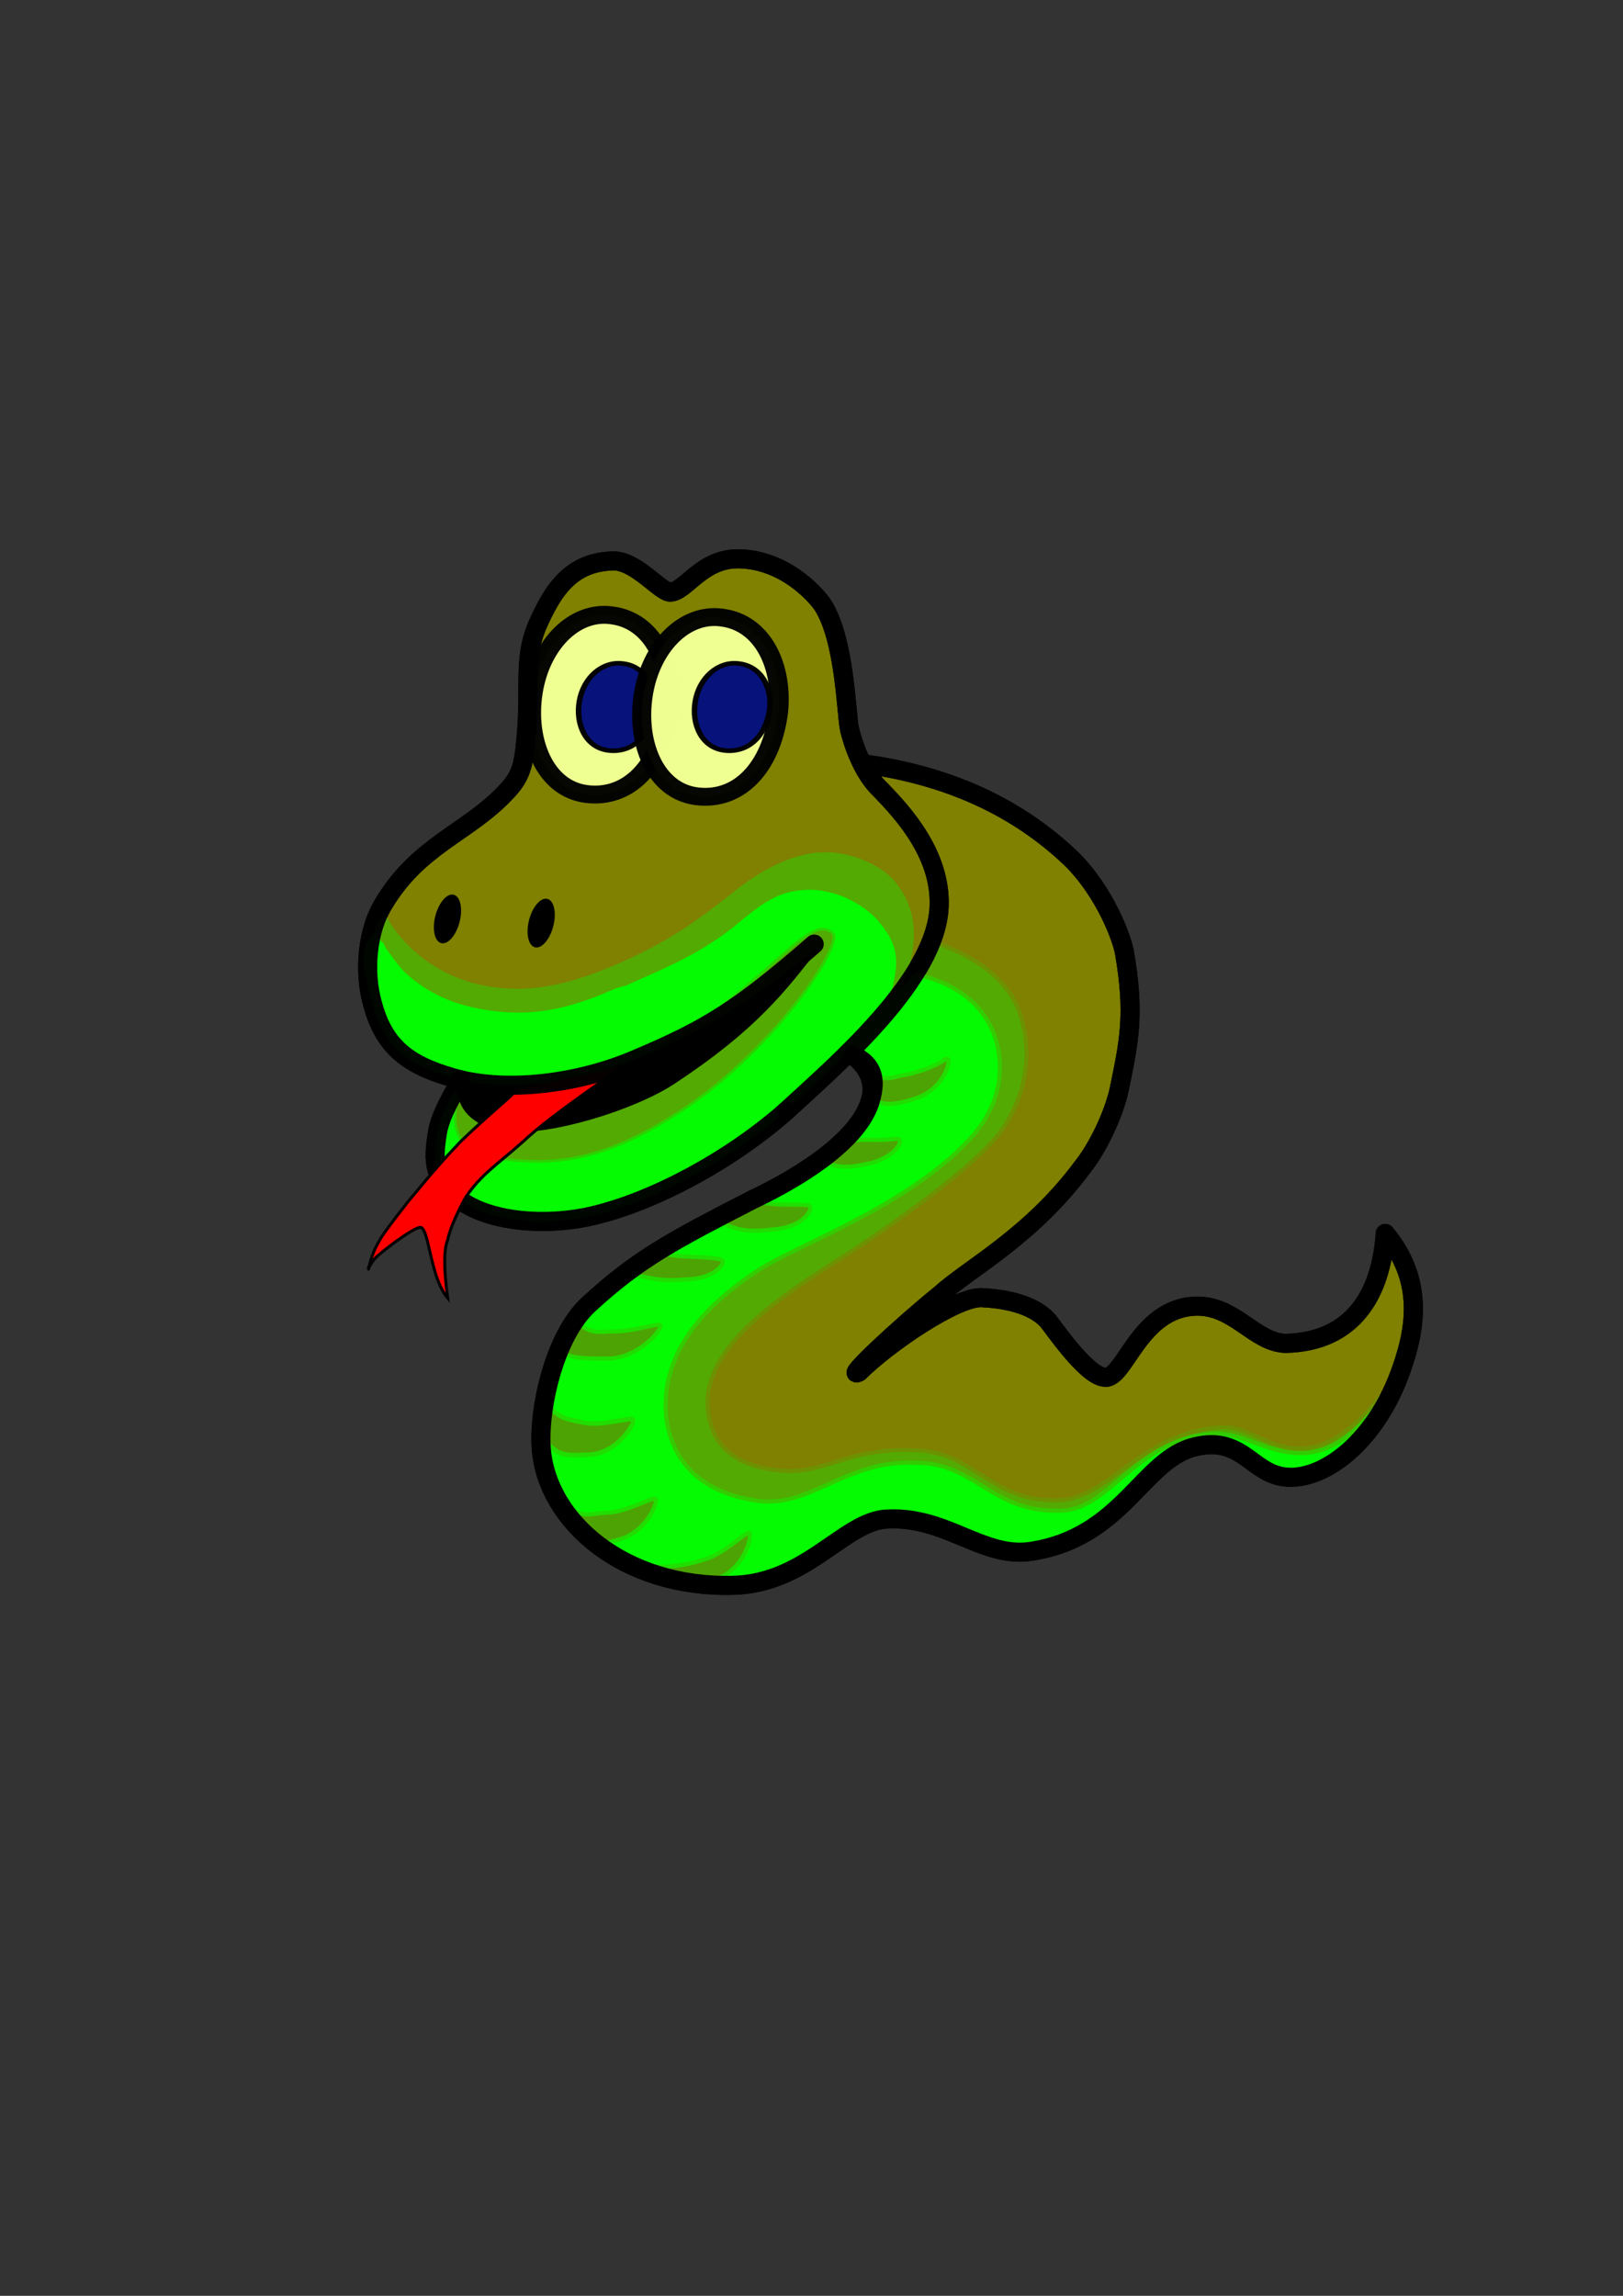 <?xml version="1.0" encoding="UTF-8" standalone="no"?>
<!DOCTYPE svg PUBLIC "-//W3C//DTD SVG 20010904//EN"
"http://www.w3.org/TR/2001/REC-SVG-20010904/DTD/svg10.dtd">
<!-- Created with Sodipodi ("http://www.sodipodi.com/") -->
<svg
   xmlns="http://www.w3.org/2000/svg"
   xmlns:xlink="http://www.w3.org/1999/xlink"
   version="1"
   x="0"
   y="0"
   width="744.094"
   height="1052.362"
   id="svg548">
  <rect width="100%" height="100%" fill="#333333" stroke="none"/>
  <defs
     id="defs550" />
  <path
     d="M 387.421 481.878 C 397.11 486.267 401.535 495.667 399.176 504 C 394.537 521.344 369.969 538.023 345.075 549.872 C 309.052 568.4 292.708 576.866 269.857 597.949 C 254.159 612.471 246.877 645.442 248.144 663.805 C 250.486 697.003 285.711 728.033 336.249 726.674 C 369.021 725.806 385.93 698.97 404.904 696.431 C 432.719 693.947 449.95 714.3 472.248 711.165 C 515.028 704.881 523.707 668.597 548.242 663.087 C 567.717 658.571 573.108 672.745 585.463 676.27 C 603.25 681.565 630.516 663.044 642.847 626.641 C 649.45 607.563 652.257 586.115 635.093 565.38 C 633.274 592.906 620.527 615.147 589.34 615.784 C 575.07 615.317 566.055 598.237 548.242 598.724 C 521.995 599.463 515.532 632.78 506.368 631.294 C 497.664 630.62 482.027 606.917 480.003 604.928 C 477.937 602.897 471.061 595.925 450.535 594.848 C 438.955 593.803 406.389 616.305 393.85 628.901 C 386.094 633.072 413.653 607.44 430.877 593.56 C 444.371 581.245 472.524 566.997 496.293 534.95 C 502.943 526.76 510.607 511.201 513.188 499.048 C 517.629 477.363 520.428 464.948 515.514 436.549 C 514.417 430.381 506.996 409.503 491.426 393.866 C 472.37 375.676 443.497 356.888 397.194 350.319 "
     style="font-size:12;fill:#808001;fill-rule:evenodd;stroke:#000000;stroke-width:8.75;stroke-linecap:round;stroke-linejoin:round;"
     id="path614" />
  <path
     d="M 425.792 430.86 C 427.27 432.009 459.621 439.696 467.797 465.229 C 475.23 488.441 466.491 507.216 460.161 516.782 C 448.814 533.929 405.828 563.74 386.65 575.972 C 359.155 593.508 321.308 617.251 324.594 646.62 C 326.574 664.323 339.034 671.141 352.28 673.35 C 378.045 677.982 385.969 663.241 419.108 664.758 C 447.144 665.043 453.461 688.935 485.937 687.671 C 508.452 686.82 524.014 655.945 560.403 654.257 C 580.894 653.351 598.064 687.773 638.858 632.812 C 630.516 663.044 603.25 681.565 585.463 676.27 C 573.108 672.745 567.717 658.571 548.242 663.087 C 523.707 668.597 515.028 704.881 472.248 711.165 C 449.95 714.3 432.719 693.947 404.904 696.431 C 385.93 698.97 369.021 725.806 336.249 726.674 C 285.711 728.033 250.486 697.003 248.144 663.805 C 246.877 645.442 254.159 612.471 269.857 597.949 C 292.708 576.866 309.052 568.4 345.075 549.872 C 369.969 538.023 394.537 521.344 399.176 504 C 401.535 495.667 397.11 486.267 387.421 481.878 "
     style="font-size:12;fill:#53aa02;fill-rule:evenodd;stroke:#6c9201;stroke-width:1.875;stroke-linecap:round;stroke-linejoin:round;"
     id="path611" />
  <path
     d="M 210.986 494.905 C 209.741 498.955 201.875 509.804 200.484 519.654 C 198.626 531.539 197.844 541.024 212.896 551.441 C 227.083 560.305 249.983 561.762 269.222 557.833 C 298.979 551.562 335.469 531.383 360.394 509.307 C 384.592 487.023 429.195 448.793 430.564 415.586 C 431.524 391.66 414.012 372.663 403.832 362.122 C 395.007 353.972 390.677 339.28 389.513 334.437 C 387.939 327.888 387.564 293.186 377.102 277.155 C 373.686 272.234 359.619 256.619 338.915 256.151 C 321.816 255.786 314.621 270.958 307.41 271.427 C 302.952 271.683 292.205 257.501 281.633 257.106 C 261.651 257.349 253.393 270.683 246.31 286.702 C 239.185 303.775 244.014 315.731 240.582 343.984 C 239.673 351.215 238.476 356.44 231.989 363.077 C 214.798 381.621 191.765 387.305 175.663 414.631 C 168.54 426.297 166.449 445.137 170.889 460.455 C 175.988 479.143 186.194 487.854 207.167 493.869 C 231.543 501.193 265.689 496.804 292.135 485.277 C 324.299 471.674 339.073 462.544 373.283 432.769 "
     style="font-size:12;fill:#808001;fill-rule:evenodd;stroke:#000000;stroke-width:8.75;stroke-linecap:round;stroke-linejoin:round;stroke-opacity:0.976;"
     id="path567" />
  <path
     d="M 299.773 320.115 C 299.773 345.411 288.095 362.122 270.177 362.122 C 252.26 362.122 241.145 341.403 241.536 319.161 C 241.927 296.92 254.296 279.757 270.177 280.018 C 288.095 280.018 299.277 299.022 299.773 320.115 z "
     transform="matrix(1.066,0.128,-0.137,0.998,30.663,-31.995)"
     style="font-size:12;fill:#efff92;fill-opacity:0.996;fill-rule:evenodd;stroke:#000000;stroke-width:8.14;stroke-linecap:round;stroke-linejoin:round;stroke-opacity:0.976;"
     id="path570" />
  <path
     d="M 299.773 320.115 C 299.773 345.411 288.095 362.122 270.177 362.122 C 252.26 362.122 241.145 341.403 241.536 319.161 C 241.927 296.92 254.296 279.757 270.177 280.018 C 288.095 280.018 299.277 299.022 299.773 320.115 z "
     transform="matrix(0.586,6.233647e-2,-7.513525e-2,0.486,148.075,151.194)"
     style="font-size:12;fill:#07137a;fill-rule:evenodd;stroke:#000000;stroke-width:4.262;stroke-linecap:round;stroke-linejoin:round;stroke-opacity:0.976;"
     id="path574" />
  <path
     d="M 299.773 320.115 C 299.773 345.411 288.095 362.122 270.177 362.122 C 252.26 362.122 241.145 341.403 241.536 319.161 C 241.927 296.92 254.296 279.757 270.177 280.018 C 288.095 280.018 299.277 299.022 299.773 320.115 z "
     transform="matrix(1.066,0.128,-0.137,0.998,81.169,-30.963)"
     style="font-size:12;fill:#efff92;fill-opacity:0.996;fill-rule:evenodd;stroke:#000000;stroke-width:8.14;stroke-linecap:round;stroke-linejoin:round;stroke-opacity:0.976;"
     id="path571" />
  <path
     d="M 299.773 320.115 C 299.773 345.411 288.095 362.122 270.177 362.122 C 252.26 362.122 241.145 341.403 241.536 319.161 C 241.927 296.92 254.296 279.757 270.177 280.018 C 288.095 280.018 299.277 299.022 299.773 320.115 z "
     transform="matrix(0.586,6.233647e-2,-7.513525e-2,0.486,201.223,151.194)"
     style="font-size:12;fill:#07137a;fill-rule:evenodd;stroke:#000000;stroke-width:4.262;stroke-linecap:round;stroke-linejoin:round;stroke-opacity:0.976;"
     id="path573" />
  <ellipse
     cx="205.258"
     cy="421.313"
     rx="5.728"
     ry="11.456"
     transform="matrix(0.968,0.25,-0.25,0.968,111.789,-37.924)"
     style="font-size:12;fill-rule:evenodd;stroke-width:1pt;"
     id="path578" />
  <ellipse
     cx="205.258"
     cy="421.313"
     rx="5.728"
     ry="11.456"
     transform="matrix(0.968,0.25,-0.25,0.968,154.75,-36.015)"
     style="font-size:12;fill-rule:evenodd;stroke-width:1pt;"
     id="path580" />
  <path
     d="M 373.283 432.769 C 339.073 462.544 324.299 471.674 292.135 485.277 C 265.689 496.804 231.543 501.193 207.167 493.869 C 186.194 487.854 175.988 479.143 170.889 460.455 C 166.449 445.137 168.54 426.297 176.618 418.449 C 178.113 423.736 192.87 446.42 222.442 451.863 C 246.355 456.411 266.806 448.93 286.407 440.407 C 307.26 430.876 317.431 423.565 335.096 409.856 C 347.962 399.131 420.508 436.03 417.199 443.271 C 414.875 454.521 384.592 487.023 360.394 509.307 C 335.469 531.383 298.979 551.562 269.222 557.833 C 249.983 561.762 227.083 560.305 212.896 551.441 C 197.844 541.024 198.626 531.539 200.484 519.654 C 201.875 509.804 209.741 498.955 210.986 494.905 M 373.283 432.769 C 339.073 462.544 324.299 471.674 292.135 485.277 C 265.689 496.804 231.543 501.193 207.167 493.869 C 186.194 487.854 175.988 479.143 170.889 460.455 C 166.449 445.137 168.54 426.297 176.618 418.449 C 178.113 423.736 192.87 446.42 222.442 451.863 C 246.355 456.411 266.806 448.93 286.407 440.407 C 307.26 430.876 317.431 423.565 335.096 409.856 C 347.962 399.131 362.619 391.634 375.193 390.763 C 388.443 389.769 402.359 395.595 409.562 403.174 C 418.572 413.609 422.417 427.438 415.289 448.044 C 412.965 459.294 384.592 487.023 360.394 509.307 C 335.469 531.383 298.979 551.562 269.222 557.833 C 249.983 561.762 227.083 560.305 212.896 551.441 C 197.844 541.024 198.626 531.539 200.484 519.654 C 201.875 509.804 209.741 498.955 210.032 502.025 C 211.458 511.208 220.223 517.469 232.944 518.691 C 251.96 520.667 290.627 509.054 309.319 496.733 C 346.563 472.185 373.534 436.337 376.147 433.724 "
     style="font-size:12;fill:#53aa02;stroke-width:1.25;stroke-linecap:round;stroke-linejoin:round;"
     id="path606" />
  <path
     d="M 373.283 432.769 C 339.073 462.544 324.299 471.674 292.135 485.277 C 265.689 496.804 231.543 501.193 207.167 493.869 C 186.194 487.854 175.988 479.143 170.889 460.455 C 166.449 445.137 167.585 439.662 175.663 431.814 C 177.158 437.101 190.005 456.922 219.577 462.365 C 243.49 466.913 261.078 462.295 280.679 453.772 C 301.532 444.241 408.097 446.532 407.652 454.727 C 405.328 465.977 384.592 487.023 360.394 509.307 C 335.469 531.383 298.979 551.562 269.222 557.833 C 249.983 561.762 227.083 560.305 212.896 551.441 C 197.844 541.024 198.626 531.539 200.484 519.654 C 201.875 509.804 209.741 498.955 210.986 494.905 M 373.283 432.769 C 339.073 462.544 324.299 471.674 292.135 485.277 C 265.689 496.804 231.543 501.193 207.167 493.869 C 186.194 487.854 175.988 479.143 170.889 460.455 C 166.449 445.137 163.767 434.889 171.845 427.041 C 182.887 443.784 193.824 460.741 223.396 466.184 C 247.309 470.732 262.987 462.296 282.588 453.773 C 303.441 444.242 318.386 438.84 336.051 425.131 C 348.917 414.406 355.936 408.819 368.51 407.948 C 381.76 406.954 394.721 413.734 401.924 421.313 C 410.934 431.748 413.072 438.693 408.606 454.726 C 405.529 465.775 384.592 487.023 360.394 509.307 C 335.469 531.383 298.979 551.562 269.222 557.833 C 249.983 561.762 227.083 560.305 212.896 551.441 C 197.844 541.024 198.626 531.539 200.484 519.654 C 201.875 509.804 209.741 498.955 210.032 502.025 C 211.458 511.208 220.223 517.469 232.944 518.691 C 251.96 520.667 290.627 509.054 309.319 496.733 C 346.563 472.185 373.534 436.337 376.147 433.724 "
     style="font-size:12;fill:#04fb01;stroke-width:1.875;stroke-linecap:round;stroke-linejoin:round;"
     id="path600" />
  <path
     d="M 381.875 427.996 C 370.358 416.227 349.121 457.354 292.135 485.277 C 265.689 496.804 209.741 498.955 210.032 502.025 C 204.775 522.664 215.455 529.82 228.17 531.102 C 247.192 533.018 270.41 536.095 309.319 511.052 C 352.764 484.046 386.558 433.757 381.875 427.996 z "
     style="font-size:12;fill:#53aa02;fill-rule:evenodd;stroke:#2ad401;stroke-width:1.25;stroke-linecap:round;stroke-linejoin:round;"
     id="path617" />
  <path
     d="M 376.147 433.724 C 339.073 462.544 324.299 471.674 292.135 485.277 C 265.689 496.804 231.543 501.193 207.167 493.869 C 186.194 487.854 209.741 498.955 210.032 502.025 C 211.458 511.208 220.223 517.469 232.944 518.691 C 251.96 520.667 290.627 509.054 309.319 496.733 C 346.563 472.185 360.168 454.476 376.147 433.724 z M 207.167 493.869 C 186.194 487.854 209.741 498.955 210.986 494.905 "
     style="font-size:12;fill-rule:evenodd;stroke-width:1.25;stroke-linecap:round;stroke-linejoin:round;stroke-opacity:0.976;"
     id="path602" />
  <path
     d="M 210.986 494.905 C 209.741 498.955 201.875 509.804 200.484 519.654 C 198.626 531.539 197.844 541.024 212.896 551.441 C 227.083 560.305 249.983 561.762 269.222 557.833 C 298.979 551.562 335.469 531.383 360.394 509.307 "
     style="font-size:12;fill:none;fill-rule:evenodd;stroke:#000000;stroke-width:8.75;stroke-linecap:round;stroke-linejoin:round;stroke-opacity:0.976;"
     id="path605" />
  <path
     d="M 284.498 489.096 C 283.455 491.032 253.695 510.105 239.627 523.465 C 227.121 534.493 220.966 538.099 213.851 548.286 C 211.216 552.644 206.293 562.682 205.259 568.335 C 203.489 572.793 203.327 580.596 205.258 595.066 C 203.096 592.571 200.487 587.641 198.576 579.792 C 196.553 572.492 195.267 562.951 192.847 562.607 C 189.929 562.193 173.677 574.699 171.844 576.927 C 168.187 581.371 168.98 582.985 168.98 580.746 C 168.98 580.493 168.917 581.984 168.98 581.7 C 170.396 575.287 171.784 572.399 174.708 567.38 C 176.413 564.454 187.347 550.229 189.983 547.332 C 199.097 536.359 202.172 532.82 210.986 523.465 C 222.28 512.433 236.254 501.125 236.763 499.597 "
     style="font-size:12;fill:#ff0000;fill-rule:evenodd;stroke:#000000;stroke-width:1pt;"
     id="path586" />
  <path
     d="M 419.109 446.135 C 420.587 447.284 447.714 450.341 456.341 475.73 C 463.323 499.086 450.726 514.909 446.795 519.646 C 419.683 551.169 367.82 569.75 348.463 581.7 C 321.147 599.518 302.568 621.029 305.5 650.439 C 309.744 678.602 332.352 685.461 345.598 687.67 C 371.362 692.302 386.924 668.969 420.063 670.486 C 448.099 670.771 454.416 693.708 486.892 692.444 C 509.407 691.593 521.15 658.809 557.539 657.121 C 578.03 656.215 604.747 689.682 638.858 632.812 C 630.516 663.044 603.25 681.565 585.463 676.27 C 573.108 672.745 567.717 658.571 548.242 663.087 C 523.707 668.597 515.028 704.881 472.248 711.165 C 449.95 714.3 432.719 693.947 404.904 696.431 C 385.93 698.97 369.021 725.806 336.249 726.674 C 285.711 728.033 250.486 697.003 248.144 663.805 C 246.877 645.442 254.159 612.471 269.857 597.949 C 292.708 576.866 309.052 568.4 345.075 549.872 C 369.969 538.023 394.537 521.344 399.176 504 C 401.535 495.667 397.11 486.267 387.421 481.878 "
     style="font-size:12;fill:#04fb01;fill-rule:evenodd;stroke:#32cc01;stroke-width:1.875;"
     id="path616" />
  <path
     d="M 360.394 509.307 C 384.592 487.023 429.195 448.793 430.564 415.586 C 431.524 391.66 414.012 372.663 403.832 362.122 C 395.007 353.972 390.677 339.28 389.513 334.437 C 387.939 327.888 387.564 293.186 377.102 277.155 C 373.686 272.234 359.619 256.619 338.915 256.151 C 321.816 255.786 314.621 270.958 307.41 271.427 C 302.952 271.683 292.205 257.501 281.633 257.106 C 261.651 257.349 253.393 270.683 246.31 286.702 C 239.185 303.775 244.014 315.731 240.582 343.984 C 239.673 351.215 238.476 356.44 231.989 363.077 C 214.798 381.621 191.765 387.305 175.663 414.631 C 168.54 426.297 166.449 445.137 170.889 460.455 C 175.988 479.143 186.194 487.854 207.167 493.869 C 231.543 501.193 265.689 496.804 292.135 485.277 C 324.299 471.674 339.073 462.544 373.283 432.769 "
     style="font-size:12;fill:none;fill-rule:evenodd;stroke:#000000;stroke-width:8.75;stroke-linecap:round;stroke-linejoin:round;stroke-opacity:0.976;"
     id="path604" />
  <path
     d="M 249.174 642.589 C 256.812 648.635 257.862 649.146 266.359 650.438 C 274.905 652.692 289.311 648.185 290.225 649.483 C 291.303 651.014 282.514 663.854 269.222 663.804 C 254.936 664.599 255.31 662.454 248.219 656.909 "
     transform="matrix(1,0,0,1.125,0,-79.954)"
     style="font-size:12;fill:#4da303;fill-rule:evenodd;stroke:#21dd01;stroke-width:1.875;stroke-linecap:round;stroke-linejoin:round;"
     id="path619" />
  <path
     d="M 250.212 644.609 C 257.85 650.655 257.862 649.146 266.359 650.438 C 274.905 652.692 289.311 648.185 290.225 649.483 C 291.303 651.014 282.506 663.73 269.222 663.804 C 260.128 664.783 256.24 660.974 255.438 657.882 "
     transform="matrix(0.974,-0.228,0.228,0.974,-130.232,120.61)"
     style="font-size:12;fill:#4da303;fill-rule:evenodd;stroke:#21dd01;stroke-width:1.875;stroke-linecap:round;stroke-linejoin:round;"
     id="path620" />
  <path
     d="M 250.128 646.619 C 257.766 652.665 258.734 652.848 267.314 652.347 C 277.769 652.692 289.311 648.185 290.225 649.483 C 291.303 651.014 281.519 663.77 267.312 664.758 C 254.812 664.788 247.672 664.575 244.4 660.939 "
     transform="translate(12.411,-42.006)"
     style="font-size:12;fill:#4da303;fill-rule:evenodd;stroke:#21dd01;stroke-width:1.875;stroke-linecap:round;stroke-linejoin:round;"
     id="path621" />
  <path
     d="M 251.083 648.528 C 251.083 648.847 256.816 651.047 265.404 651.393 C 274.902 651.823 281.673 652.004 282.587 653.302 C 283.665 654.833 278.686 661.737 265.403 661.895 C 252.071 663.008 248.627 660.756 238.672 659.03 "
     transform="translate(48.689,-75.42)"
     style="font-size:12;fill:#4da303;fill-rule:evenodd;stroke:#21dd01;stroke-width:1.875;stroke-linecap:round;stroke-linejoin:round;"
     id="path622" />
  <path
     d="M 253.947 652.347 C 254.902 653.62 256.827 652.898 267.314 654.256 C 277.779 654.659 281.673 653.913 282.587 655.211 C 283.665 656.742 279.61 664.725 265.403 665.713 C 253.018 667.407 245.763 665.529 238.672 659.984 "
     transform="translate(88.786,-102.152)"
     style="font-size:12;fill:#4da303;fill-rule:evenodd;stroke:#21dd01;stroke-width:1.875;stroke-linecap:round;stroke-linejoin:round;"
     id="path623" />
  <path
     d="M 252.037 654.256 C 252.038 656.484 256.813 654.971 265.404 655.211 C 276.814 655.556 277.855 653.913 278.769 655.211 C 279.847 656.742 275.641 664.479 261.584 666.668 C 249.151 669.449 243.854 664.575 241.536 664.758 "
     transform="translate(133.656,-132.702)"
     style="font-size:12;fill:#4da303;fill-rule:evenodd;stroke:#21dd01;stroke-width:1.875;stroke-linecap:round;stroke-linejoin:round;"
     id="path624" />
  <path
     d="M 252.517 649.545 C 260.155 655.591 261.539 653.289 269.223 654.257 C 285.602 654.348 287.668 650.718 288.582 652.016 C 289.66 653.547 283.421 664.682 270.177 665.713 C 256.845 666.826 252.446 663.62 251.083 660.939 "
     transform="matrix(0.968,-0.251,0.251,0.968,-8.471,-73.253)"
     style="font-size:12;fill:#4da303;fill-rule:evenodd;stroke:#21dd01;stroke-width:1.875;stroke-linecap:round;stroke-linejoin:round;"
     id="path625" />
  <path
     d="M 239.186 638.821 C 246.824 644.867 257.862 649.146 266.359 650.438 C 274.905 652.692 289.311 648.185 290.225 649.483 C 291.303 651.014 281.698 662.139 268.446 661.218 C 256.069 659.467 257.121 657.394 250.03 651.849 "
     transform="matrix(0.88,-0.474,0.474,0.88,-219.869,268.703)"
     style="font-size:12;fill:#4da303;fill-rule:evenodd;stroke:#21dd01;stroke-width:1.875;stroke-linecap:round;stroke-linejoin:round;"
     id="path626" />
  <path
     d="M 391.24 483.787 C 400.929 488.176 401.535 495.667 399.176 504 C 394.537 521.344 369.969 538.023 345.075 549.872 C 309.052 568.4 292.708 576.866 269.857 597.949 C 254.159 612.471 246.877 645.442 248.144 663.805 C 250.486 697.003 285.711 728.033 336.249 726.674 C 369.021 725.806 385.93 698.97 404.904 696.431 C 432.719 693.947 449.95 714.3 472.248 711.165 C 515.028 704.881 523.707 668.597 548.242 663.087 C 567.717 658.571 573.108 672.745 585.463 676.27 C 603.25 681.565 630.516 663.044 642.847 626.641 C 649.45 607.563 652.257 586.115 635.093 565.38 C 633.274 592.906 620.527 615.147 589.34 615.784 C 575.07 615.317 566.055 598.237 548.242 598.724 C 521.995 599.463 515.532 632.78 506.368 631.294 C 497.664 630.62 482.027 606.917 480.003 604.928 C 477.937 602.897 471.061 595.925 450.535 594.848 C 438.955 593.803 406.389 616.305 393.85 628.901 C 386.094 633.072 413.653 607.44 430.877 593.56 C 444.371 581.245 472.524 566.997 496.293 534.95 C 502.943 526.76 510.607 511.201 513.188 499.048 C 517.629 477.363 520.428 464.948 515.514 436.549 C 514.417 430.381 506.996 409.503 491.426 393.866 C 472.37 375.676 443.497 356.888 397.194 350.319 "
     style="font-size:12;fill:none;fill-rule:evenodd;stroke:#000000;stroke-width:8.75;stroke-linecap:round;stroke-linejoin:round;"
     id="path615" />
</svg>
